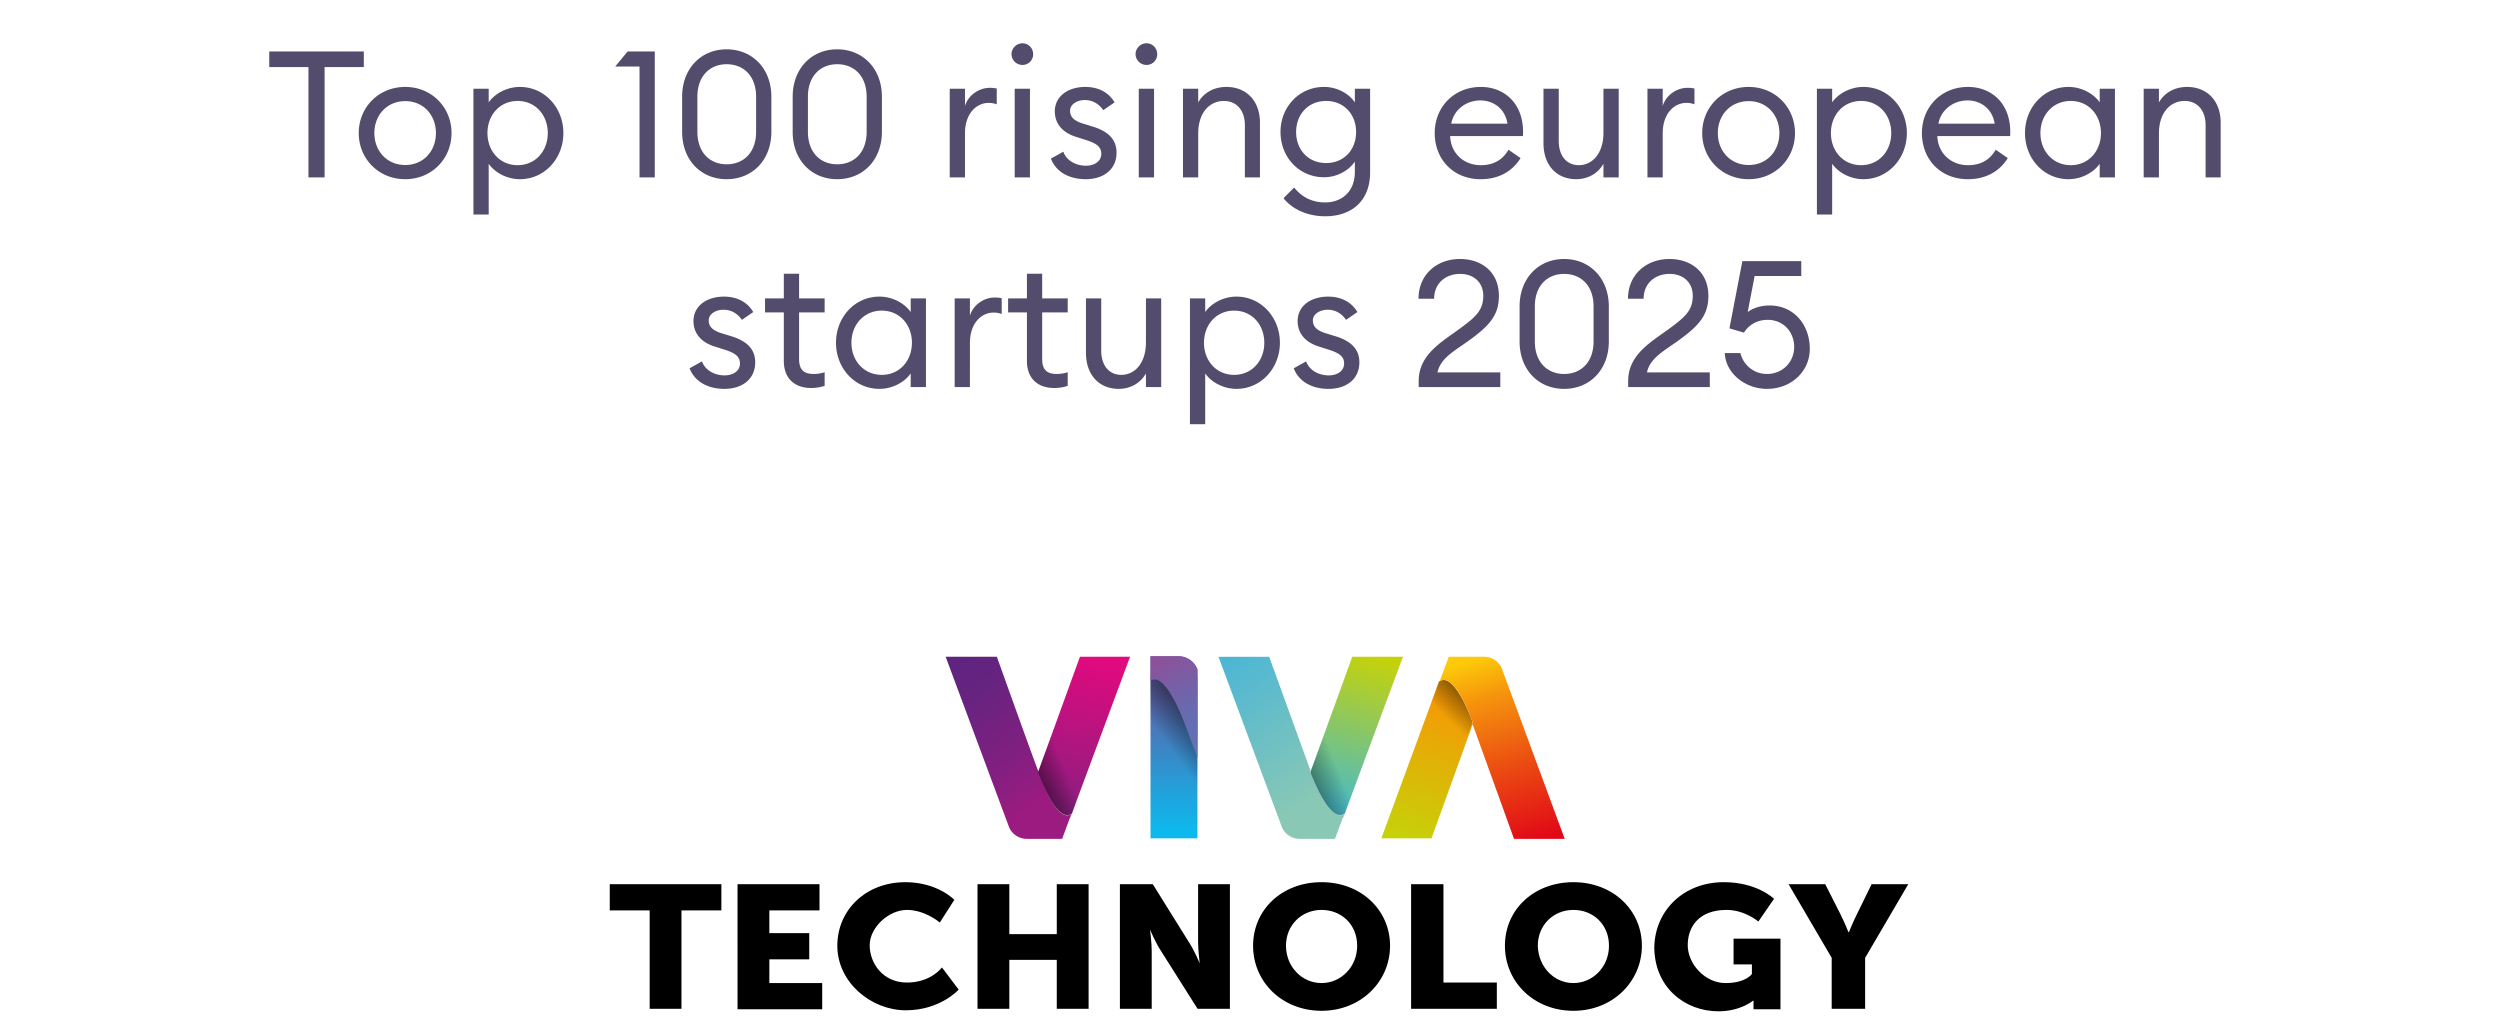 <svg width="155" height="63" fill="none" xmlns="http://www.w3.org/2000/svg"><path opacity=".7" d="M19.124 11V4.158h-2.431V3.19h5.863v.968h-2.431V11h-1.001zm8.871-2.75c0 1.584-1.221 2.86-2.871 2.86-1.661 0-2.882-1.276-2.882-2.86 0-1.584 1.221-2.86 2.882-2.86 1.65 0 2.871 1.276 2.871 2.86zm-4.785 0c0 1.1.77 1.98 1.914 1.98s1.903-.88 1.903-1.98-.759-1.98-1.903-1.98c-1.144 0-1.914.88-1.914 1.98zm6.143 5.049V5.5h.946v.847c.363-.528 1.11-.957 1.936-.957 1.529 0 2.695 1.287 2.695 2.86s-1.166 2.86-2.695 2.86c-.825 0-1.573-.429-1.936-.957v3.146h-.946zm4.609-5.049c0-1.111-.76-1.991-1.87-1.991-1.111 0-1.87.88-1.87 1.991 0 1.111.759 1.991 1.87 1.991 1.11 0 1.87-.88 1.87-1.991zM39.65 11V4.125h-1.507l.77-.935h1.683V11h-.946zm8.175-2.827c0 1.738-1.166 2.937-2.772 2.937-1.606 0-2.761-1.199-2.761-2.937V5.995c0-1.727 1.155-2.937 2.76-2.937 1.607 0 2.773 1.21 2.773 2.937v2.178zm-4.587 0c0 1.265.759 2.013 1.815 2.013 1.067 0 1.826-.748 1.826-2.013V5.995c0-1.265-.76-2.013-1.826-2.013-1.056 0-1.815.748-1.815 2.013v2.178zm11.44 0c0 1.738-1.166 2.937-2.772 2.937-1.606 0-2.76-1.199-2.76-2.937V5.995c0-1.727 1.154-2.937 2.76-2.937 1.606 0 2.772 1.21 2.772 2.937v2.178zm-4.587 0c0 1.265.76 2.013 1.815 2.013 1.067 0 1.826-.748 1.826-2.013V5.995c0-1.265-.759-2.013-1.826-2.013-1.056 0-1.815.748-1.815 2.013v2.178zM58.883 11V5.5h.946v1.067c.22-.704.902-1.122 1.54-1.122.143 0 .275.011.43.044v.979a1.383 1.383 0 00-.518-.088c-.693 0-1.452.605-1.452 1.892V11h-.946zm5.172-7.645a.657.657 0 01-.66.671.676.676 0 01-.681-.671c0-.363.308-.671.681-.671.374 0 .66.308.66.671zM62.911 11V5.5h.947V11h-.947zm6.315-1.54c0 1.056-.814 1.65-1.914 1.65-.98 0-1.826-.418-2.156-1.276l.77-.429c.198.561.792.869 1.397.869.528 0 .957-.264.957-.737 0-.396-.242-.638-.957-.858l-.55-.176c-.902-.264-1.375-.836-1.375-1.606.01-.946.836-1.507 1.892-1.507.814 0 1.452.341 1.815.957l-.704.484c-.242-.352-.616-.627-1.144-.627-.462 0-.913.253-.913.66 0 .33.176.605.78.792l.606.187c.946.286 1.496.781 1.496 1.617zm2.52-6.105a.657.657 0 01-.66.671.676.676 0 01-.681-.671c0-.363.308-.671.682-.671.374 0 .66.308.66.671zM70.604 11V5.5h.946V11h-.946zm2.74 0V5.5h.945v.847c.374-.649 1.034-.957 1.75-.957 1.231 0 2.078.858 2.078 2.222V11h-.935V7.755c0-.924-.528-1.496-1.298-1.496-.89 0-1.595.726-1.595 2.013V11h-.946zm11.603-.319c0 1.837-1.21 2.728-2.783 2.728-1.188 0-2.112-.506-2.585-1.122l.66-.66c.44.561 1.078.924 1.925.924.935 0 1.837-.583 1.837-1.903v-.627c-.374.55-1.1.968-1.914.968-1.53 0-2.695-1.232-2.695-2.805 0-1.562 1.166-2.794 2.695-2.794.814 0 1.54.407 1.914.957V5.5h.946v5.181zm-4.587-2.497c0 1.111.759 1.925 1.859 1.925s1.859-.814 1.859-1.925c0-1.1-.76-1.925-1.86-1.925s-1.858.825-1.858 1.925zm8.592.066c0-1.606 1.188-2.86 2.86-2.86 1.441 0 2.607 1.001 2.618 2.761 0 .099 0 .165-.01.286h-4.51c.032 1.034.813 1.804 1.902 1.804.847 0 1.375-.374 1.716-.957l.748.517c-.495.803-1.33 1.309-2.475 1.309-1.705 0-2.849-1.243-2.849-2.86zm2.827-2.024c-.825 0-1.628.528-1.804 1.441h3.487c-.132-.902-.847-1.441-1.683-1.441zm3.917 2.651V5.5h.946v3.234c0 .924.484 1.507 1.243 1.507.858 0 1.529-.748 1.529-2.013V5.5h.946V11h-.946v-.847c-.363.638-1.001.957-1.694.957-1.21 0-2.024-.869-2.024-2.233zM102.142 11V5.5h.946v1.067c.22-.704.902-1.122 1.54-1.122.143 0 .275.011.429.044v.979a1.383 1.383 0 00-.517-.088c-.693 0-1.452.605-1.452 1.892V11h-.946zm9.148-2.75c0 1.584-1.221 2.86-2.871 2.86-1.661 0-2.882-1.276-2.882-2.86 0-1.584 1.221-2.86 2.882-2.86 1.65 0 2.871 1.276 2.871 2.86zm-4.785 0c0 1.1.77 1.98 1.914 1.98s1.903-.88 1.903-1.98-.759-1.98-1.903-1.98c-1.144 0-1.914.88-1.914 1.98zm6.143 5.049V5.5h.946v.847c.363-.528 1.111-.957 1.936-.957 1.529 0 2.695 1.287 2.695 2.86s-1.166 2.86-2.695 2.86c-.825 0-1.573-.429-1.936-.957v3.146h-.946zm4.609-5.049c0-1.111-.759-1.991-1.87-1.991-1.111 0-1.87.88-1.87 1.991 0 1.111.759 1.991 1.87 1.991 1.111 0 1.87-.88 1.87-1.991zm1.901 0c0-1.606 1.188-2.86 2.86-2.86 1.441 0 2.607 1.001 2.618 2.761 0 .099 0 .165-.011.286h-4.51c.033 1.034.814 1.804 1.903 1.804.847 0 1.375-.374 1.716-.957l.748.517c-.495.803-1.331 1.309-2.475 1.309-1.705 0-2.849-1.243-2.849-2.86zm2.827-2.024c-.825 0-1.628.528-1.804 1.441h3.487c-.132-.902-.847-1.441-1.683-1.441zm3.565 2.024c0-1.573 1.155-2.86 2.695-2.86.825 0 1.573.429 1.936.957V5.5h.946V11h-.946v-.847c-.363.528-1.111.957-1.936.957-1.54 0-2.695-1.287-2.695-2.86zm4.708 0c0-1.111-.759-1.991-1.87-1.991-1.111 0-1.881.88-1.881 1.991 0 1.111.77 1.991 1.881 1.991s1.87-.88 1.87-1.991zm2.65 2.75V5.5h.946v.847c.374-.649 1.034-.957 1.749-.957 1.232 0 2.079.858 2.079 2.222V11h-.935V7.755c0-.924-.528-1.496-1.298-1.496-.891 0-1.595.726-1.595 2.013V11h-.946zM46.823 22.46c0 1.056-.814 1.65-1.914 1.65-.98 0-1.826-.418-2.156-1.276l.77-.429c.198.561.792.869 1.397.869.528 0 .957-.264.957-.737 0-.396-.242-.638-.957-.858l-.55-.176c-.902-.264-1.375-.836-1.375-1.606.01-.946.836-1.507 1.892-1.507.814 0 1.452.341 1.815.957l-.704.484c-.242-.352-.616-.627-1.144-.627-.462 0-.913.253-.913.66 0 .33.176.605.78.792l.606.187c.946.286 1.496.781 1.496 1.617zm4.304 1.463a2.632 2.632 0 01-.847.132c-.957 0-1.683-.539-1.683-1.683v-3.003h-1.166V18.5h1.166v-1.529h.946V18.5h1.584v.869h-1.584v2.882c0 .704.32.935.913.935.231 0 .495-.044.671-.11v.847zm.705-2.673c0-1.573 1.155-2.86 2.695-2.86.825 0 1.573.429 1.936.957V18.5h.946V24h-.946v-.847c-.363.528-1.111.957-1.936.957-1.54 0-2.695-1.287-2.695-2.86zm4.708 0c0-1.111-.76-1.991-1.87-1.991-1.111 0-1.881.88-1.881 1.991 0 1.111.77 1.991 1.88 1.991 1.112 0 1.87-.88 1.87-1.991zM59.19 24v-5.5h.945v1.067c.22-.704.902-1.122 1.54-1.122.143 0 .275.011.43.044v.979a1.383 1.383 0 00-.518-.088c-.693 0-1.452.605-1.452 1.892V24h-.946zm7.009-.077a2.632 2.632 0 01-.847.132c-.957 0-1.683-.539-1.683-1.683v-3.003h-1.166V18.5h1.166v-1.529h.946V18.5h1.584v.869h-1.584v2.882c0 .704.319.935.913.935.23 0 .495-.044.67-.11v.847zm1.131-2.046V18.5h.946v3.234c0 .924.484 1.507 1.243 1.507.858 0 1.53-.748 1.53-2.013V18.5h.945V24h-.946v-.847c-.363.638-1 .957-1.694.957-1.21 0-2.024-.869-2.024-2.233zm6.447 4.422V18.5h.946v.847c.363-.528 1.111-.957 1.936-.957 1.53 0 2.695 1.287 2.695 2.86s-1.166 2.86-2.695 2.86c-.825 0-1.573-.429-1.936-.957v3.146h-.946zm4.61-5.049c0-1.111-.76-1.991-1.87-1.991-1.112 0-1.87.88-1.87 1.991 0 1.111.758 1.991 1.87 1.991 1.11 0 1.87-.88 1.87-1.991zm5.894 1.21c0 1.056-.814 1.65-1.914 1.65-.98 0-1.826-.418-2.156-1.276l.77-.429c.198.561.792.869 1.397.869.528 0 .957-.264.957-.737 0-.396-.242-.638-.957-.858l-.55-.176c-.902-.264-1.375-.836-1.375-1.606.01-.946.836-1.507 1.892-1.507.814 0 1.452.341 1.815.957l-.704.484c-.242-.352-.616-.627-1.144-.627-.462 0-.913.253-.913.66 0 .33.176.605.78.792l.606.187c.946.286 1.496.781 1.496 1.617zm8.738.627V24h-5.06v-.374c0-1.672 1.463-2.442 2.618-3.3.902-.671 1.386-1.078 1.386-1.991 0-.814-.583-1.353-1.43-1.353-.858 0-1.606.528-1.617 1.54h-.968c0-1.496 1.133-2.464 2.574-2.464 1.298 0 2.41.77 2.41 2.288 0 1.144-.529 1.804-1.805 2.728-.902.66-1.815 1.111-2.002 2.013h3.894zm6.728-1.914c0 1.738-1.166 2.937-2.772 2.937-1.606 0-2.76-1.199-2.76-2.937v-2.178c0-1.727 1.154-2.937 2.76-2.937 1.606 0 2.772 1.21 2.772 2.937v2.178zm-4.587 0c0 1.265.76 2.013 1.815 2.013 1.067 0 1.826-.748 1.826-2.013v-2.178c0-1.265-.759-2.013-1.826-2.013-1.056 0-1.815.748-1.815 2.013v2.178zm10.847 1.914V24h-5.06v-.374c0-1.672 1.463-2.442 2.618-3.3.902-.671 1.386-1.078 1.386-1.991 0-.814-.583-1.353-1.43-1.353-.858 0-1.606.528-1.617 1.54h-.968c0-1.496 1.133-2.464 2.574-2.464 1.298 0 2.409.77 2.409 2.288 0 1.144-.528 1.804-1.804 2.728-.902.66-1.815 1.111-2.002 2.013h3.894zm.931-1.199h.968a1.682 1.682 0 001.65 1.298c.968 0 1.683-.748 1.683-1.672 0-.935-.671-1.683-1.639-1.683-.671 0-1.177.319-1.474.792l-.902-.264.803-4.169h3.652v.924h-2.893l-.429 2.233c.308-.231.781-.407 1.364-.407 1.463 0 2.486 1.155 2.486 2.695 0 1.375-1.133 2.475-2.651 2.475-1.408 0-2.585-1.023-2.618-2.222z" fill="#0B002E"/><g clip-path="url(#prefix__clip0_423_1050)"><path d="M66.956 40.719l-2.575 7.098h-.033v.126c.234.562 1.237 3.095 2.106 2.501l3.61-9.725h-3.108z" fill="url(#prefix__paint0_linear_423_1050)"/><path d="M66.287 46.662v-.126c-.034 0-.736-1.97-.736-1.97l-1.17 3.253h-.033l-.301.938.735 1.939h1.605l.836-2.22c-.468-.657-.802-1.533-.936-1.814z" fill="url(#prefix__paint1_linear_423_1050)"/><path d="M64.38 47.943v-.126c-.034 0-2.575-7.098-2.575-7.098H58.63l3.945 10.6a1.2 1.2 0 001.07.689h2.207l.568-1.533c-.836.563-1.805-1.938-2.04-2.532z" fill="url(#prefix__paint2_linear_423_1050)"/><path d="M74.24 41.5a1.249 1.249 0 00-1.17-.813h-1.738v11.29h2.909V41.5z" fill="url(#prefix__paint3_linear_423_1050)"/><path d="M74.24 41.969h-2.908v4.128c1.003-.407 2.14 2.845 2.14 2.845l.769 2.033v-9.006z" fill="url(#prefix__paint4_linear_423_1050)"/><path d="M74.24 41.5a1.29 1.29 0 00-1.102-.813h-1.806v1.533c.936-.657 2.106 2.627 2.106 2.627l.803 2.126v-5.472z" fill="url(#prefix__paint5_linear_423_1050)"/><path d="M83.84 40.719l-2.574 7.098v.126c.234.562 1.237 3.095 2.106 2.501l3.61-9.725H83.84z" fill="url(#prefix__paint6_linear_423_1050)"/><path d="M83.201 46.662v-.126l-.735-1.97-1.204 3.253-.301.938.736 1.939H83.3l.836-2.22c-.468-.657-.802-1.533-.903-1.814h-.033z" fill="url(#prefix__paint7_linear_423_1050)"/><path d="M81.264 47.943v-.126L78.69 40.72h-3.143l3.945 10.6a1.2 1.2 0 001.07.689h2.207l.568-1.533c-.836.563-1.839-1.938-2.073-2.532z" fill="url(#prefix__paint8_linear_423_1050)"/><path d="M91.295 44.752c-.2-.563-1.204-3.096-2.073-2.502l-3.578 9.725h3.11l2.574-7.13-.067-.093h.034z" fill="url(#prefix__paint9_linear_423_1050)"/><path d="M91.293 44.752c-.2-.563-1.204-3.096-2.073-2.502l-.736 1.97c.435.657.77 1.5.87 1.814v.125l.735 1.97 1.17-3.252v-.126h.034z" fill="url(#prefix__paint10_linear_423_1050)"/><path d="M91.293 44.753v.125l2.575 7.13h3.143l-3.912-10.601a1.2 1.2 0 00-1.07-.688h-2.207l-.568 1.532c.836-.594 1.839 1.908 2.04 2.502z" fill="url(#prefix__paint11_linear_423_1050)"/><path d="M40.279 56.446h-2.474V54.82h6.92v1.626h-2.474v6.098H40.28v-6.098zM45.727 54.82h5.082v1.626h-3.11v1.408h2.474v1.626H47.7v1.47h3.277v1.626h-5.25V54.82zM56.127 54.695c2.006 0 3.042 1.095 3.042 1.095l-.902 1.407s-.903-.782-2.04-.782-2.307 1.095-2.307 2.19c0 1.094.802 2.313 2.307 2.313s2.173-.938 2.173-.938l1.037 1.376s-1.137 1.282-3.277 1.282-4.246-1.72-4.246-4.002c0-2.22 1.772-3.94 4.213-3.94zM60.605 54.82h1.973v3.096h2.942V54.82h1.973v7.724H65.52v-3.033h-2.942v3.033h-1.973V54.82zM69.467 54.82h2.006l2.24 3.596c.335.5.669 1.314.669 1.314s-.1-.844-.1-1.313V54.82h1.972v7.724h-2.006l-2.273-3.596c-.335-.5-.67-1.313-.67-1.313s.101.844.101 1.313v3.596h-1.972V54.82h.033zM81.938 54.695c2.44 0 4.246 1.72 4.246 3.94 0 2.22-1.806 4.035-4.246 4.035-2.441 0-4.247-1.783-4.247-4.035 0-2.22 1.772-3.94 4.246-3.94zm0 6.255c1.203 0 2.206-1.001 2.206-2.315 0-1.313-.97-2.22-2.207-2.22-1.236 0-2.206.938-2.206 2.22 0 1.283.97 2.315 2.207 2.315zM87.522 54.82h1.972v6.098h3.31v1.626h-5.316V54.82h.034zM97.55 54.695c2.442 0 4.247 1.72 4.247 3.94 0 2.22-1.805 4.035-4.246 4.035-2.44 0-4.246-1.783-4.246-4.035 0-2.251 1.805-3.94 4.246-3.94zm0 6.255c1.204 0 2.207-1.001 2.207-2.315 0-1.313-.97-2.22-2.206-2.22-1.237 0-2.207.938-2.207 2.22.034 1.314 1.003 2.315 2.207 2.315zM106.879 54.695c2.073 0 3.11 1.032 3.11 1.032l-.97 1.408s-.836-.72-1.972-.72c-1.706 0-2.408 1.032-2.408 2.19 0 1.156 1.07 2.345 2.341 2.345 1.27 0 1.638-.563 1.638-.563v-.594h-1.137v-1.595h2.909v4.378h-1.672v-.532h-.033s-.769.657-2.14.657c-2.073 0-3.979-1.47-3.979-4.003.067-2.283 1.839-4.003 4.313-4.003zM113.565 59.386l-2.674-4.566h2.273l.936 1.845c.268.532.502 1.126.502 1.126h.033s.234-.594.502-1.126l.902-1.845h2.274l-2.675 4.566v3.158h-2.073v-3.158z" fill="#000"/></g><defs><linearGradient id="prefix__paint0_linear_423_1050" x1="68.36" y1="40.656" x2="65.759" y2="49.977" gradientUnits="userSpaceOnUse"><stop stop-color="#E3097E"/><stop offset="1" stop-color="#8C1E80"/></linearGradient><linearGradient id="prefix__paint1_linear_423_1050" x1="63.779" y1="48.413" x2="65.978" y2="47.501" gradientUnits="userSpaceOnUse"><stop stop-opacity=".6"/><stop offset="1" stop-opacity="0"/></linearGradient><linearGradient id="prefix__paint2_linear_423_1050" x1="55.118" y1="37.373" x2="64.102" y2="49.961" gradientUnits="userSpaceOnUse"><stop stop-color="#512680"/><stop offset=".2" stop-color="#572580"/><stop offset=".5" stop-color="#672380"/><stop offset=".8" stop-color="#821F80"/><stop offset="1" stop-color="#9C1B80"/></linearGradient><linearGradient id="prefix__paint3_linear_423_1050" x1="72.77" y1="42.877" x2="72.77" y2="51.476" gradientUnits="userSpaceOnUse"><stop stop-color="#5E61A7"/><stop offset=".7" stop-color="#249FD9"/><stop offset="1" stop-color="#0DB8ED"/></linearGradient><linearGradient id="prefix__paint4_linear_423_1050" x1="75.846" y1="44.502" x2="72.808" y2="46.724" gradientUnits="userSpaceOnUse"><stop offset=".5" stop-opacity=".4"/><stop offset="1" stop-opacity="0"/></linearGradient><linearGradient id="prefix__paint5_linear_423_1050" x1="72.001" y1="40.406" x2="74.701" y2="46.149" gradientUnits="userSpaceOnUse"><stop stop-color="#904E98"/><stop offset=".4" stop-color="#7561A7"/><stop offset=".7" stop-color="#656DB1"/><stop offset="1" stop-color="#5F71B4"/></linearGradient><linearGradient id="prefix__paint6_linear_423_1050" x1="85.244" y1="40.656" x2="82.644" y2="49.977" gradientUnits="userSpaceOnUse"><stop stop-color="#C5D209"/><stop offset="1" stop-color="#4ABBC6"/></linearGradient><linearGradient id="prefix__paint7_linear_423_1050" x1="80.66" y1="48.413" x2="82.893" y2="47.5" gradientUnits="userSpaceOnUse"><stop stop-opacity=".5"/><stop offset="1" stop-opacity="0"/></linearGradient><linearGradient id="prefix__paint8_linear_423_1050" x1="72.003" y1="37.373" x2="80.987" y2="49.961" gradientUnits="userSpaceOnUse"><stop stop-color="#2EADE4"/><stop offset="1" stop-color="#89C8B5"/></linearGradient><linearGradient id="prefix__paint9_linear_423_1050" x1="87.082" y1="52.163" x2="89.87" y2="43.697" gradientUnits="userSpaceOnUse"><stop stop-color="#C5D209"/><stop offset="1" stop-color="#F49B05"/></linearGradient><linearGradient id="prefix__paint10_linear_423_1050" x1="91.895" y1="43.157" x2="90.143" y2="44.962" gradientUnits="userSpaceOnUse"><stop stop-opacity=".6"/><stop offset="1" stop-opacity="0"/></linearGradient><linearGradient id="prefix__paint11_linear_423_1050" x1="91.059" y1="41" x2="94.432" y2="52.357" gradientUnits="userSpaceOnUse"><stop stop-color="#FDCA09"/><stop offset=".2" stop-color="#F6960D"/><stop offset=".6" stop-color="#EB4A12"/><stop offset=".9" stop-color="#E41916"/><stop offset="1" stop-color="#E10717"/></linearGradient><clipPath id="prefix__clip0_423_1050"><path fill="#fff" transform="translate(37 40)" d="M0 0h82v23H0z"/></clipPath></defs></svg>